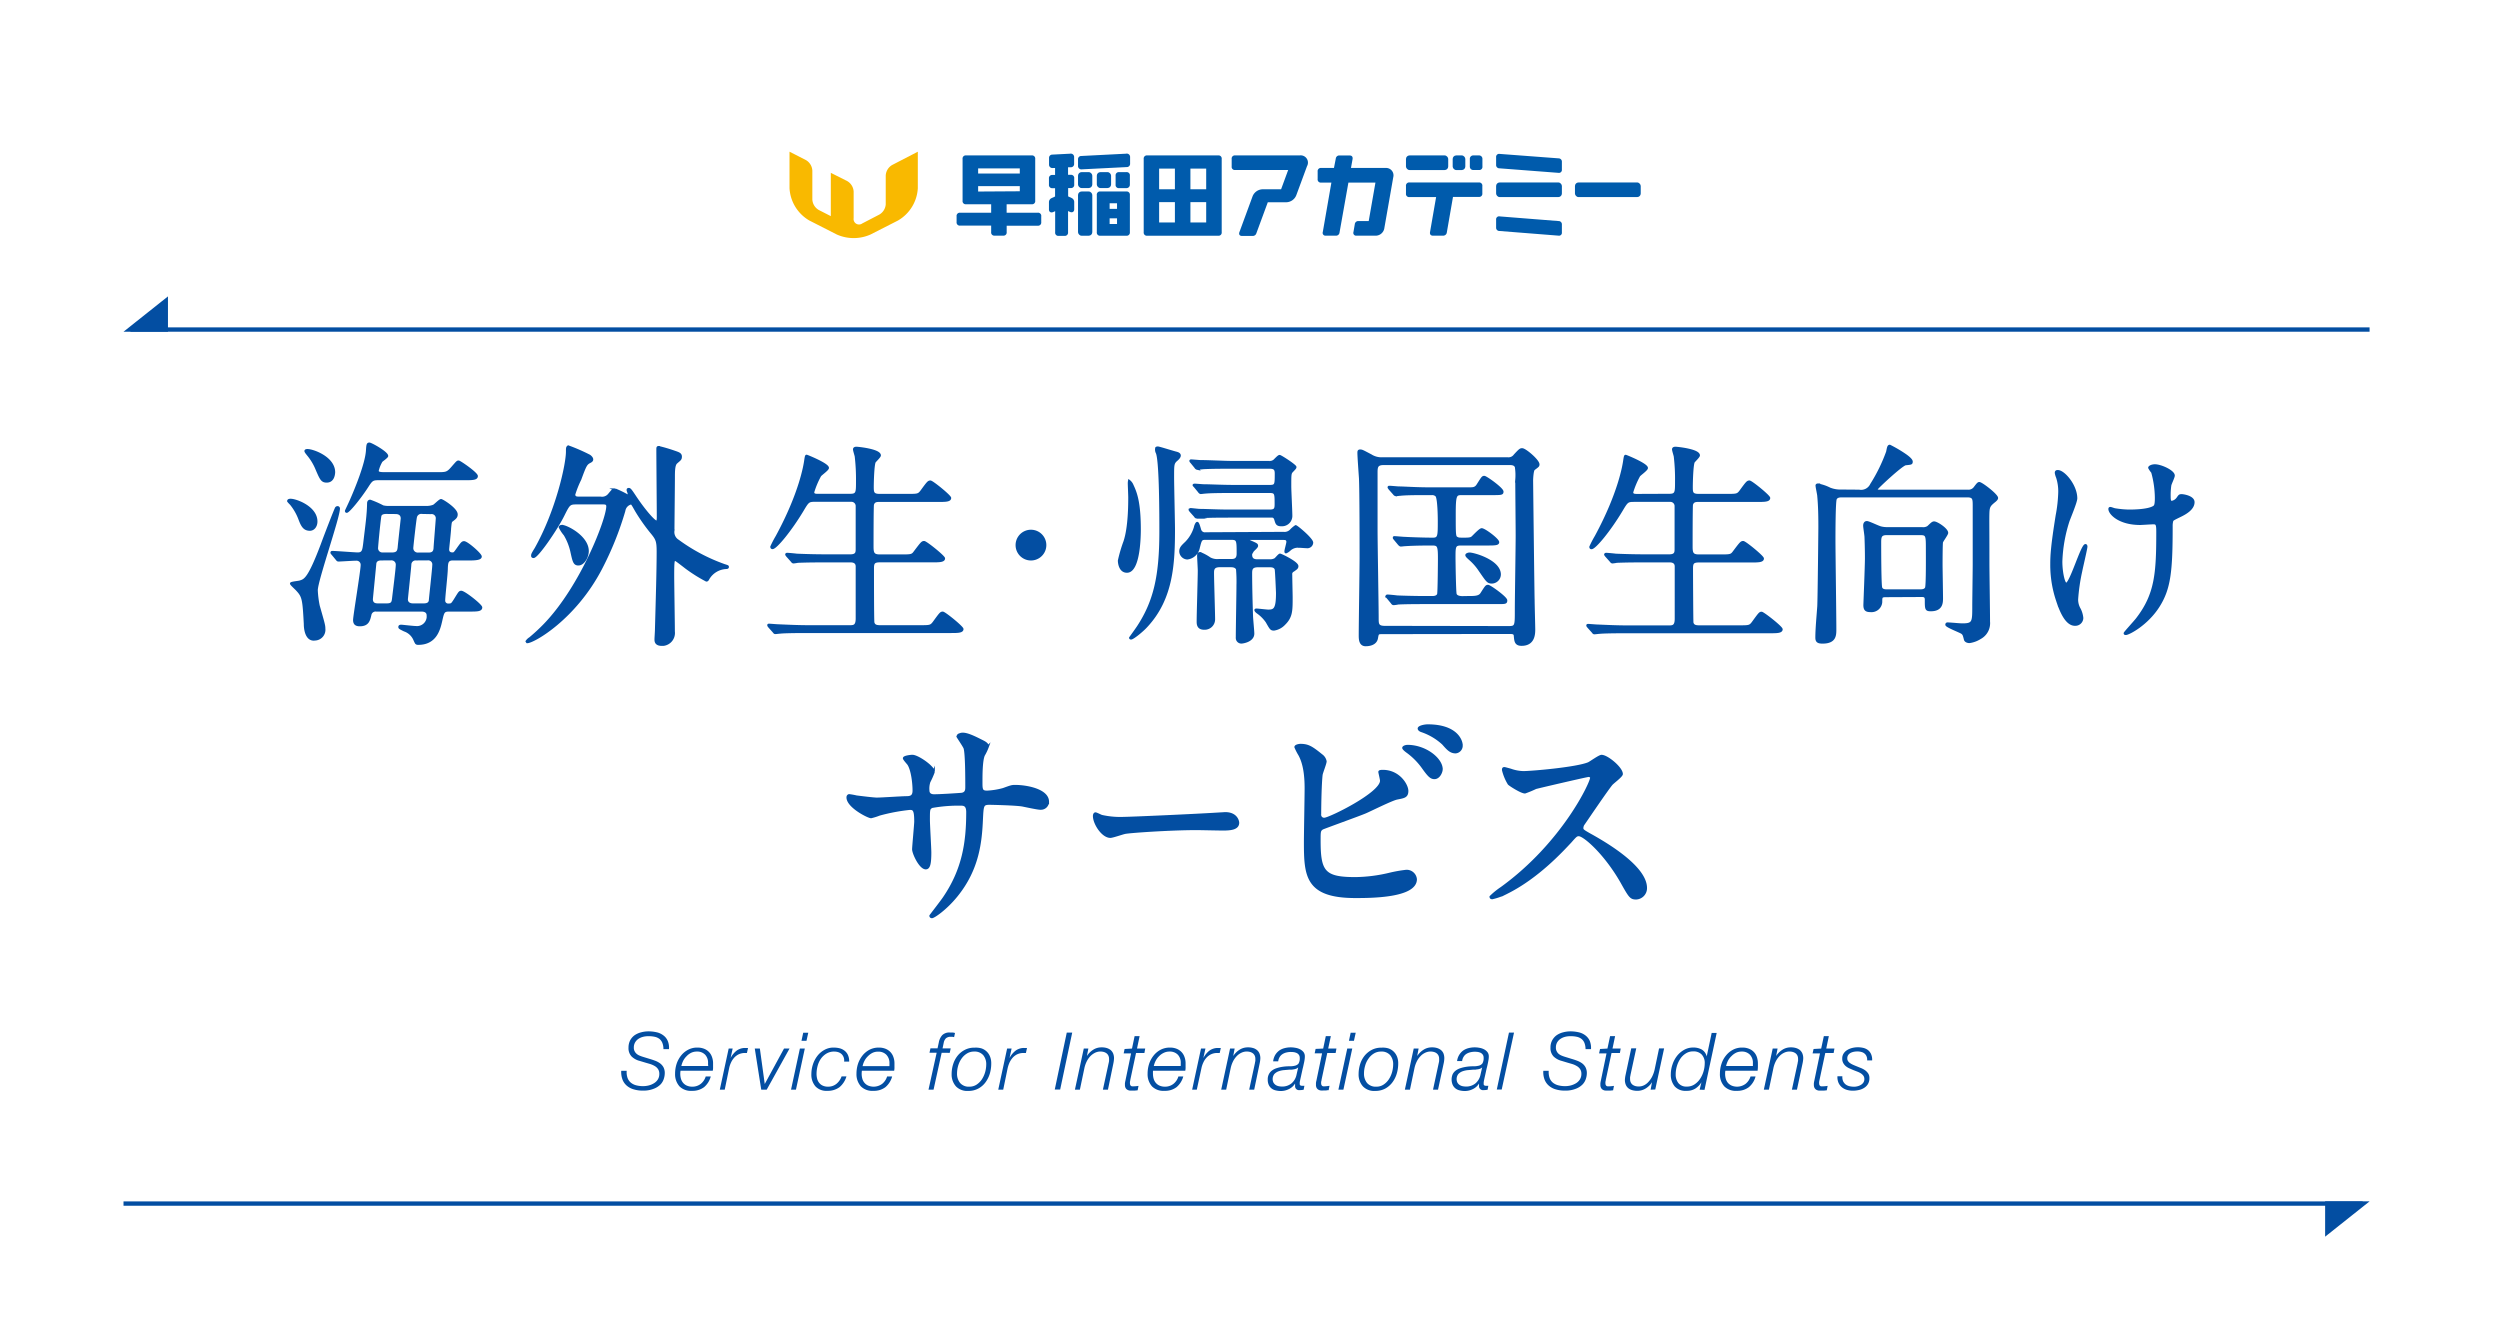 <svg xmlns="http://www.w3.org/2000/svg" viewBox="0 0 564.11 301.96"><defs><style>.cls-1{fill:#fff;fill-opacity:0;}.cls-2,.cls-3{fill:#034ea2;}.cls-3{stroke:#034ea2;stroke-miterlimit:10;stroke-width:0.5px;}.cls-4{fill:#f9b900;}.cls-5{fill:#005bac;}</style></defs><title>logo_abroad</title><g id="レイヤー_2" data-name="レイヤー 2"><g id="レイヤー_1-2" data-name="レイヤー 1"><g id="レイヤー_2-2" data-name="レイヤー 2-2"><rect class="cls-1" width="564.11" height="301.96"/><rect class="cls-2" x="29.43" y="73.87" width="505.25" height="0.98"/><polygon class="cls-2" points="37.9 74.85 37.9 66.88 27.87 74.85 37.9 74.85"/><rect class="cls-2" x="27.87" y="271.09" width="505.25" height="0.98"/><polygon class="cls-2" points="524.65 271.08 524.65 279.05 534.68 271.08 524.65 271.08"/><path class="cls-3" d="M69.92,119.52c-1.37,0-1.81-1-2.39-2.53a12.16,12.16,0,0,0-1.9-3.27,6,6,0,0,1-.59-.64c0-.24.24-.29.54-.29,1.22,0,5.8,1.66,5.8,4.88C71.38,118.74,70.75,119.52,69.92,119.52Zm.88,24.79c-1.61,0-2-2.15-2-3.52-.3-5.56-.39-6.19-1.76-7.66-.19-.24-1.36-1.26-1.36-1.46s1.75-.34,2-.44c1.12-.34,2-.58,4.92-8.29,1-2.73,3-7.86,3.17-8.15a.42.42,0,0,1,.39-.34.29.29,0,0,1,.3.3v0c0,2-5,16.25-5,18.44a21.87,21.87,0,0,0,.44,3.51c1.12,3.95,1.27,4.39,1.27,5.17a2.18,2.18,0,0,1-1.92,2.4Zm2.92-35.66c-1.07,0-1.31-.54-2.24-2.69a12.56,12.56,0,0,0-2-3.36c-.15-.2-.54-.64-.54-.83s.34-.2.44-.2c1.27,0,6,1.71,6,5C75.33,107.47,75,108.65,73.72,108.65Zm28.49,17.56c-1.32,0-1.36.78-1.41,2.09,0,1.13-.59,6.3-.59,7.13a.91.91,0,0,0,1,1c.73,0,.78-.1,1.41-1.07,1-1.61,1.07-1.81,1.46-1.81.69,0,4.49,3,4.49,3.52,0,.68-1,.68-2.63.68h-4.59c-1.27,0-1.36.34-1.8,2.29s-1.22,5.22-5.17,5.22c-.49,0-.49-.1-.93-1.07a3.78,3.78,0,0,0-2.2-1.95c-1.12-.54-1.12-.59-1.12-.78s.15-.25.39-.25,2.78.3,3.32.3a2.44,2.44,0,0,0,2.68-2.16,3.84,3.84,0,0,0,0-.48c0-.78-.58-1.12-1.41-1.12H84.89a1.2,1.2,0,0,0-1.31.88c-.3,1.31-.54,2.44-2.39,2.44-.83,0-1.27-.3-1.27-1.17s1.71-11.18,1.71-12.39a1.17,1.17,0,0,0-1.1-1.24,1.23,1.23,0,0,0-.27,0c-.59,0-3.46.19-3.9.19-.15,0-.25-.1-.39-.29L75,125c-.19-.2-.19-.25-.19-.3a.13.13,0,0,1,.12-.14h0c.93,0,5,.34,5.81.34,1.22,0,1.27-.83,1.46-2.24.49-4.2.83-6.35.88-9.08,0-.34.15-.58.44-.58a21.71,21.71,0,0,1,2.88,1.27,5.16,5.16,0,0,0,1.41.14h8.25a4.42,4.42,0,0,0,1.8-.29c.29-.15,1.37-1.27,1.66-1.27s3.51,2,3.51,3.22c0,.59-.29.83-1,1.37-.35.24-.35.43-.49,1.8,0,.63-.44,4.44-.44,4.73,0,.44.19.93,1,.93.44,0,.54-.2,1-.83,1.07-1.51,1.22-1.71,1.61-1.71.68,0,3.75,2.69,3.75,3.22s-1.07.64-2.58.64Zm-17-18.1c-1.22,0-1.47.34-2.35,1.71-1.7,2.63-4.19,5.65-4.63,5.65-.15,0-.15-.14-.15-.19s1-2.1,1.27-2.78c.88-2,3.27-7.76,3.47-10.78.09-1.42.14-1.61.53-1.61s4,2,4,2.78c0,.24-1.12,1-1.27,1.17a7.59,7.59,0,0,0-.87,2.15c0,.44.34.58,1.61.58H98.6c2.1,0,2.34,0,3.51-1.36,1-1.13,1.08-1.27,1.37-1.27s4.1,2.63,4.1,3.27-.93.68-2.59.68Zm.87,18.1c-.34,0-1.26,0-1.41.92,0,.1-.78,8-.78,8.05,0,1.22,1,1.22,1.41,1.22h2c1.22,0,1.32-.53,1.42-1.41.14-1.22.83-6.64.83-7.47a1.2,1.2,0,0,0-1.08-1.32,1.28,1.28,0,0,0-.34,0Zm1.08-10.49c-1.22,0-1.32.54-1.37.78-.29,2-.73,6.83-.73,7.17a1.2,1.2,0,0,0,1.16,1.24l.25,0h2c1.32,0,1.42-.68,1.51-1.37,0-.24.69-6.44.69-6.53,0-1.08-.83-1.27-1.42-1.27Zm6.68,10.49a1.2,1.2,0,0,0-1.27,1.12c0,.49-.78,7.71-.78,7.9,0,.78.59,1.17,1.37,1.17h2.49c.82,0,1.26-.29,1.36-.88,0-.29.78-7.26.78-8a1.17,1.17,0,0,0-1-1.32,1.45,1.45,0,0,0-.36,0Zm1.41-10.49a1.25,1.25,0,0,0-1.41.93c-.15.53-.83,6.68-.83,7a1.23,1.23,0,0,0,1.17,1.28,1,1,0,0,0,.25,0h2.29c1,0,1.32-.49,1.36-1.27,0-.34.49-6.29.49-6.54a1.19,1.19,0,0,0-1.36-1.36Z"/><path class="cls-3" d="M135.49,112.3a2,2,0,0,0,1.95-.73c.83-1,.93-1.12,1.32-1.12a23,23,0,0,1,2.83,1.37c.14,0,.29-.1.29-.35s-.24-.73-.24-.87,0-.25.24-.25.39.15,1.27,1.47c2.14,3.26,4.44,5.9,5,5.9.3,0,.3-.73.3-1.12,0-2.15-.1-12.78-.1-15.22,0-.44.05-.49.29-.49a37.4,37.4,0,0,1,3.61,1.07c.83.29,1.37.44,1.37,1.07s-.25.69-1,1.37c-.58.49-.58,2-.58,3.46,0,1.66-.1,10-.1,11.86A2.27,2.27,0,0,0,153,122a40.63,40.63,0,0,0,10.39,5.51c.78.25.83.25.83.39s0,.25-.44.25a4.94,4.94,0,0,0-3.9,2.34c-.19.34-.24.49-.49.49a34.53,34.53,0,0,1-4.58-2.88c-1.95-1.51-2.3-1.76-2.44-1.76-.39,0-.49,0-.49,3.61,0,1.81.15,10.54.15,12.54a2.68,2.68,0,0,1-2.34,3l-.35,0c-1.41,0-1.41-.83-1.41-1.21s.1-1.76.1-2.1c.19-6.93.39-13.47.39-17.71,0-2.24-.2-2.78-1.17-4a41.47,41.47,0,0,1-3.71-5.22c-.83-1.46-.93-1.66-1.17-1.66a2,2,0,0,0-1.51,1.66,71.63,71.63,0,0,1-5.22,13c-5.91,11.37-15.27,16.64-16.69,16.64,0,0-.09-.1-.09-.2a2.43,2.43,0,0,1,.73-.68,41.36,41.36,0,0,0,3.36-3.12c8.3-8.64,14.1-23.76,14.1-26.64,0-.68-.54-.68-1-.68H130c-1.52,0-1.66.24-2.88,2.68-1.51,3.08-5.86,9.42-6.73,9.42-.25,0-.3-.15-.3-.24,0-.3,0-.4.79-1.66,4.82-8.59,7.07-19,7.07-21.86,0-.83,0-1.12.39-1.12a41.14,41.14,0,0,1,4.58,2c.05,0,.69.44.69.88,0,.29-.25.44-.54.58-.83.44-1,.78-2.15,3.91a22.23,22.23,0,0,0-1.36,3.41c0,.73.63.73,1,.73Zm-8.68,6.39c1,0,5.8,2.39,5.8,5.66,0,1.27-.93,3-2.1,3-.92,0-1.07-.64-1.56-2.88a13.08,13.08,0,0,0-1.51-3.81,8.33,8.33,0,0,1-1.12-1.7C126.37,118.74,126.61,118.69,126.81,118.69Z"/><path class="cls-3" d="M191.89,111.67c1.51,0,1.51-.59,1.51-3a45.41,45.41,0,0,0-.29-5.71c-.05-.25-.39-1.32-.39-1.56s.19-.35.53-.35,5.27.49,5.27,1.71c0,.29-1,1.22-1.17,1.47-.34.73-.44,4.58-.44,5.61,0,1.26.05,1.85,1.56,1.85h6.3c2.24,0,2.48,0,3.12-.83,1.46-2,1.61-2.19,2.05-2.19s4.44,3.26,4.44,3.7c0,.64-1.13.64-2.59.64H198.42c-.53,0-1.22,0-1.46.83-.1.39-.1,8-.1,9.41s.1,2.1,1.61,2.1h4.83c2.3,0,2.54,0,3.12-.83,1.52-2,1.66-2.2,2.1-2.2S213,125.57,213,126c0,.64-1.12.64-2.63.64H198.52c-1.41,0-1.56.48-1.56,1.65,0,1.47,0,12,.1,12.2.19.73.78.83,1.56.83h8.93c2.24,0,2.48,0,3.12-.83,1.46-2,1.61-2.24,2.05-2.24s4.44,3.26,4.44,3.7c0,.64-1.13.64-2.59.64H182.18c-4.29,0-5.71.09-6.15.14-.19,0-.88.1-1.07.1s-.24-.1-.39-.29l-1-1.12c-.19-.25-.19-.25-.19-.34s0-.1.19-.1,1.81.14,2.15.14c2.39.1,4.39.2,6.68.2h9.32c.88,0,1.61,0,1.61-1.76V127.82c0-.59-.29-1.17-1.41-1.17h-5.71c-4.29,0-5.71.09-6.15.09a8.31,8.31,0,0,1-1,.15c-.2,0-.29-.15-.44-.34l-1-1.12c-.14-.2-.19-.25-.19-.3s0-.14.19-.14c.34,0,1.81.14,2.15.19,2.39.1,4.39.15,6.68.15h5.42c1.46,0,1.46-.73,1.46-1.51v-9.56a1.21,1.21,0,0,0-1.15-1.28,1.11,1.11,0,0,0-.26,0h-8c-1.51,0-1.61.14-2.83,2.19-2.69,4.49-6,8.49-6.78,8.49-.2,0-.25-.15-.25-.29a23.46,23.46,0,0,1,1.22-2.34c5.37-9.91,6.3-16.2,6.44-17.18s.2-1,.29-1,4.79,1.9,4.79,2.73c0,.39-1.57,1.46-1.76,1.76a19.18,19.18,0,0,0-1.56,3.71c0,.63.58.63,1.22.63Z"/><path class="cls-3" d="M229.41,123a3.22,3.22,0,1,1,3.22,3.22,3.22,3.22,0,0,1-3.22-3.22Z"/><path class="cls-3" d="M255.51,109.47c.73,1.57,1.66,3.66,1.66,10,0,.88,0,9.52-2.88,9.52-1.61,0-1.8-2-1.8-2.49a32,32,0,0,1,1.26-4.29c1.08-3.22,1.08-8.49,1.08-10,0-.48-.1-2.63-.1-3.07a2.68,2.68,0,0,1,.05-.63A2.31,2.31,0,0,1,255.51,109.47Zm5.76-8.48c.29,0,3.41,1,4.14,1.17.34.09.78.24.78.63s-.48.83-.78,1.07c-.73.69-.73,1-.73,3.81,0,1.85.2,10.1.2,11.76,0,7.8-.39,15.65-6.15,21.85-.88,1-3.07,2.78-3.51,2.78-.05,0-.2,0-.2-.15.54-.73,1.37-1.9,1.76-2.48,3.71-5.66,5.07-11.37,5.07-21.47,0-3.31,0-15.71-.78-17.75a1.59,1.59,0,0,1-.15-1.13.48.48,0,0,1,.35-.08Zm28.29,19.27a2,2,0,0,0,1.8-.69,6.58,6.58,0,0,1,1-.83c.24,0,3.71,2.88,3.71,3.71a1.07,1.07,0,0,1-1.22,1c-.29,0-1.46-.1-1.71-.1a2.74,2.74,0,0,0-2.1.68,2.73,2.73,0,0,1-.87.59c-.1,0-.1-.1-.1-.2,0-.34.44-1.8.44-2.14,0-.69-.54-.69-.88-.69h-7.56c-.29,0-.54,0-.54.15s.49.39.59.44c1.46.63,1.51.68,1.51,1s-.93,1-1,1.22c-.29.49-.34.54-.34.78,0,1.27,1,1.27,1.56,1.27h2.64a2.25,2.25,0,0,0,1.27-.29c.19-.15.87-1,1.07-1s3.9,1.76,3.9,2.59c0,.39-.19.54-1,1.07a.85.85,0,0,0-.39.88c0,.78.09,4.39.09,5.12,0,3,0,4.39-1.65,6a4,4,0,0,1-2.3,1.22c-.68,0-.73-.14-1.65-1.75a8.38,8.38,0,0,0-2.1-2.1c-.39-.29-.44-.49-.44-.54s.1-.09.19-.09c.44,0,2.3.24,2.69.24,1.41,0,2-.34,2-4,0-.1-.2-5-.3-5.37-.24-.68-1-.68-1.41-.68H283.9c-1.46,0-1.61.63-1.61,1.61,0,2.88.1,6.63.2,9.56,0,.63.29,3.42.29,4.05,0,1.61-2.24,2-2.68,2a1,1,0,0,1-1-1,.55.55,0,0,1,0-.18c0-1.86.15-10,.15-11.71a34.41,34.41,0,0,0-.1-3.66c-.29-.68-1.12-.68-1.46-.68H275.2c-1.51,0-1.51.88-1.51,1.61,0,1.66.24,8.88.24,10.39a2.09,2.09,0,0,1-2.05,2.11h-.19c-1.42,0-1.42-1.08-1.42-1.61,0-1.81.25-9.81.25-11.47,0-.53-.15-2.92-.15-3.41,0-.25.05-.54.44-.54A10.82,10.82,0,0,1,273,126a3.57,3.57,0,0,0,2,.39h2.78c.78,0,1.51-.14,1.51-1.46,0-3,0-3.37-1.51-3.37H272c-1,0-1.07.25-1.51,2A3,3,0,0,1,267.9,126a1.65,1.65,0,0,1-1.56-1.56c0-.78.39-1.17,1.27-2a8.22,8.22,0,0,0,2.05-3.51c0-.15.29-.93.49-.93s.43.83.63,1.52a1.12,1.12,0,0,0,1.27.83Zm-3.17-16a1.63,1.63,0,0,0,1.07-.29c.2-.14,1-1.07,1.27-1.07s3.56,2.14,3.56,2.49c0,.19-.1.29-.78,1-.39.44-.39.73-.39,3.37,0,.92.24,5.56.24,6.58a2.08,2.08,0,0,1-2,2.16h-.26c-1,0-1.07-.44-1.32-1.27s-.73-.68-1.36-.68h-9.17c-1.42,0-3.81,0-5.76.1-.2,0-1.32.14-1.41.14a.64.64,0,0,1-.44-.34l-1-1.12c-.15-.2-.19-.25-.19-.29a.22.22,0,0,1,.19-.15c.29,0,1.76.19,2.1.19,1.41,0,4,.15,6.73.15h8.93c1.22,0,1.46-.29,1.46-1.41,0-2.49,0-2.83-1.41-2.83h-8.35c-4.53,0-5.56.09-6.14.14-.15,0-.88.1-1,.1s-.29-.1-.44-.34l-.92-1.12c-.15-.15-.25-.25-.25-.3s.1-.09.2-.09c.29,0,1.8.14,2.15.14,1.41,0,4,.15,6.68.15h8.15c1.36,0,1.36-.34,1.36-2.83,0-1-.34-1.32-1.41-1.32h-9.13c-1.36,0-3.8,0-5.75.1-.15,0-1.32.15-1.42.15a.64.64,0,0,1-.44-.34l-.92-1.13a.72.72,0,0,1-.2-.29c0-.1.1-.1.15-.1.29,0,1.8.15,2.15.15,1.6,0,5.6.19,6.68.19Z"/><path class="cls-3" d="M312.1,142.84c-1.21,0-1.21,0-1.41,1.12-.24,1.52-2,1.61-2.54,1.61-1.31,0-1.31-1.41-1.31-2.24,0-2.54.19-14.93.19-17.71,0-2.05,0-15-.14-17.71-.05-.78-.35-4.83-.35-5.7,0-.35,0-.54.39-.54s.54.1,2.39,1.07a4.47,4.47,0,0,0,2.69.69H340.2a1.69,1.69,0,0,0,1.57-.69c1.17-1.27,1.31-1.36,1.7-1.36.69,0,3.66,2.53,3.66,3.41,0,.34-.1.39-1,1.07-.35.25-.44,2.15-.44,2.64,0,.19.29,25.37.34,26.83,0,.93.14,6.1.14,6.63,0,1,0,3.52-2.83,3.52-1.36,0-1.41-.83-1.51-2-.05-.68-.53-.68-1.41-.68Zm28.35-1.32c1.61,0,1.61-.34,1.61-3.75,0-2.69.19-14.54.19-16.93,0-2-.09-10.78-.09-12.59a12.42,12.42,0,0,0-.1-2.92c-.29-.64-1-.64-1.47-.64H312.2c-1.56,0-1.61.74-1.61,2v12.78c0,3.18.25,17.18.25,20,0,1.31,0,2,1.61,2Zm-9.27-6.78c1.61,0,2.63,0,3.12-.83,1-1.56,1.07-1.7,1.47-1.7s4.09,2.63,4.09,3.27-.24.58-2.58.58H321.67c-1.13,0-4.49,0-6.2.1a6.69,6.69,0,0,1-1,.14c-.2,0-.3-.14-.44-.34l-.93-1.12c-.19-.19-.24-.24-.24-.29a.21.21,0,0,1,.19-.15c.34,0,1.86.15,2.15.2,1,.05,3.9.14,6.44.14h1.51c.29,0,1.12,0,1.37-.63.14-.34.19-7.37.19-8,0-3-.15-3.27-1.61-3.27-3.51,0-5.22.1-6,.15-.15,0-.88.09-1,.09s-.25-.09-.44-.29l-.93-1.12c-.2-.24-.2-.24-.2-.34s0-.1.15-.1c.34,0,1.85.15,2.15.15.88.05,4.09.19,6.49.19,1.36,0,1.36-.63,1.36-4,0-.88-.05-5.27-.58-5.75a1.35,1.35,0,0,0-1-.35h-1.22c-2.05,0-4.58,0-5.9.15-.2,0-.88.1-1,.1a.62.62,0,0,1-.43-.29l-1-1.13c-.15-.24-.2-.24-.2-.34s.05-.1.2-.1c.34,0,1.8.15,2.15.15,1,0,3.9.2,6.44.2h9.46c.78,0,1.36,0,1.85-.83,1-1.56,1.08-1.76,1.47-1.76s4.09,2.63,4.09,3.32c0,.53-.24.53-2.58.53h-6.59c-1.41,0-1.61.2-1.61,4.69s0,5,.54,5.22c.34.19.49.19,1.66.19s1.51-.09,1.8-.34,1.71-1.8,2.1-1.8c.63,0,3.71,2.29,3.71,2.92,0,.44-.64.49-2.24.49h-6.1c-1.52,0-1.52.49-1.52,3,0,1.07.1,7.56.25,8.19s1.07.73,1.56.73Zm5.46-3.31c-.92,0-1.07-.3-2.73-2.69a12.36,12.36,0,0,0-2.14-2.48c-.54-.49-.88-.78-.88-1s.53-.34.68-.34c1,0,6.49,1.56,6.83,4.44a1.84,1.84,0,0,1-1.59,2.06Z"/><path class="cls-3" d="M376.7,111.67c1.51,0,1.51-.59,1.51-3a43.51,43.51,0,0,0-.29-5.71c-.05-.25-.39-1.32-.39-1.56s.19-.35.54-.35,5.26.49,5.26,1.71c0,.29-1,1.22-1.17,1.47-.34.73-.44,4.58-.44,5.61,0,1.26,0,1.85,1.57,1.85h6.29c2.24,0,2.49,0,3.12-.83,1.46-2,1.61-2.19,2.05-2.19s4.44,3.26,4.44,3.7c0,.64-1.12.64-2.59.64H383.24c-.54,0-1.22,0-1.47.83-.09.39-.09,8-.09,9.41s.09,2.1,1.61,2.1h4.83c2.29,0,2.53,0,3.12-.83,1.51-2,1.66-2.2,2.1-2.2s4.43,3.27,4.43,3.71c0,.64-1.12.64-2.63.64H383.33c-1.41,0-1.56.48-1.56,1.65,0,1.47.05,12,.1,12.2.2.73.78.83,1.56.83h8.93c2.24,0,2.49,0,3.12-.83,1.46-2,1.61-2.24,2-2.24S402,141.52,402,142c0,.64-1.12.64-2.59.64H367c-4.29,0-5.71.09-6.14.14-.2,0-.88.1-1.08.1s-.24-.1-.39-.29l-1-1.12c-.2-.25-.2-.25-.2-.34s.05-.1.2-.1,1.8.14,2.14.14c2.39.1,4.39.2,6.69.2h9.31c.88,0,1.61,0,1.61-1.76V127.82c0-.59-.29-1.17-1.41-1.17H371c-4.29,0-5.71.09-6.15.09a8.31,8.31,0,0,1-1,.15c-.19,0-.29-.15-.44-.34l-1-1.12c-.15-.2-.2-.25-.2-.3s.05-.14.2-.14c.34,0,1.8.14,2.14.19,2.39.1,4.39.15,6.69.15h5.41c1.46,0,1.46-.73,1.46-1.51v-9.56A1.2,1.2,0,0,0,377,113a.88.88,0,0,0-.28,0h-8c-1.51,0-1.61.14-2.83,2.19-2.68,4.49-6,8.49-6.78,8.49-.2,0-.24-.15-.24-.29a23.46,23.46,0,0,1,1.22-2.34c5.36-9.91,6.29-16.2,6.43-17.18s.2-1,.3-1,4.78,1.9,4.78,2.73c0,.39-1.56,1.46-1.76,1.76a19.18,19.18,0,0,0-1.56,3.71c0,.63.59.63,1.22.63Z"/><path class="cls-3" d="M419.49,110.74a2.52,2.52,0,0,0,2.74-1.41,37.57,37.57,0,0,0,3.61-7.37c.19-.93.24-1.36.58-1.36a29.85,29.85,0,0,1,3.61,2.14c.19.14,1.32.93,1.32,1.42s-.15.44-1.37.58c-.92.15-6.54,5.42-6.54,5.61,0,.39.3.39.79.39H444a1.74,1.74,0,0,0,1.61-.73c.59-.78.78-1,1-1,.53,0,4,2.68,4,3.36,0,.25-.3.49-.39.59-1.22,1-1.52,1.22-1.57,2.78s0,2.39,0,11.41c0,1.86.14,11,.14,13.12a3.78,3.78,0,0,1-2,3.71,6,6,0,0,1-2.39.88c-.39,0-.88-.15-1-.54-.25-1-.3-1.22-.69-1.51s-3.51-1.46-3.51-1.85.44-.25.54-.25c.44,0,2.48.2,3,.2,2.54,0,2.54-.49,2.54-4.2,0-1.36.1-7.85.1-9.31V114.23c0-1.66,0-2.25-1.51-2.25h-28.1c-.59,0-1.27,0-1.56.59s-.3,7.85-.3,9.26c0,2.88.2,17,.2,20.15,0,1.37,0,3-2.88,3-1.07,0-1.36-.3-1.36-1.12,0-2,.29-5,.43-7,.1-1.66.25-17.46.25-17.81,0-1.56,0-4.53-.25-7.12,0-.34-.39-2-.39-2.39,0-.1.1-.19.25-.19a9.77,9.77,0,0,1,2.73.92,6.63,6.63,0,0,0,2.68.44Zm6.2,23.76c-1.22,0-1.22.15-1.22,1.37a2.19,2.19,0,0,1-2.44,2c-1,0-1.32-.34-1.32-1.36,0-.25.35-8.83.35-10.49,0-.54,0-2.29-.1-4.83,0-.39-.3-2.19-.3-2.58s.15-.79.59-.79,2.68,1.13,3.22,1.22a5.28,5.28,0,0,0,1.37.15h7.85a2,2,0,0,0,1.37-.29c.73-.68,1-1,1.36-1,.64,0,2.93,1.51,2.93,2.34,0,.35-1.08,1.76-1.17,2.1s-.1,4.29-.1,5c0,1.07.1,6.44.1,7.61,0,1,0,2.73-2.49,2.73-1.12,0-1.12-.24-1.12-2.39,0-.83-.54-.83-1-.83Zm7.56-1.27c.39,0,1.12,0,1.37-.58s.19-7.76.19-8.64c0-3.12,0-3.51-1.46-3.51h-7.66c-1.46,0-1.46.78-1.46,2.1,0,.68,0,9.46.24,10.05s.93.58,1.37.58Z"/><path class="cls-3" d="M468.48,112.45c0,.83-1.51,4.39-1.76,5.12a33.26,33.26,0,0,0-1.61,9.17c0,2.2.54,5,1.12,5,1,0,3.52-8.73,4.35-8.73.14,0,.19.19.19.34,0,.39-1,4.63-1.17,5.51a43,43,0,0,0-.93,6.39,4.27,4.27,0,0,0,.59,2.2,5.57,5.57,0,0,1,.58,2,1.55,1.55,0,0,1-1.59,1.51h-.06c-1.86,0-3.13-2.78-4-5.46a25.1,25.1,0,0,1-1.31-8.2c0-1.9.1-4,1.22-11a32.19,32.19,0,0,0,.58-5.27,10.36,10.36,0,0,0-.49-3.32,4.4,4.4,0,0,1-.29-1c0-.15,0-.4.39-.4C465.65,106.25,468.48,109.52,468.48,112.45ZM490,118.74c0,10.1-.39,14.1-3,18.15s-6.69,6.15-7.32,6.15c-.1,0-.24,0-.24-.15s2.39-2.73,2.78-3.27c4.24-5.51,4.58-10.24,4.58-19.56,0-1.66-.1-2-.88-2-.48,0-2.63.15-3,.15-4.78,0-6.93-2.35-6.93-3.37,0-.1.05-.2.15-.2.29,0,.78.25,1.12.3a22.62,22.62,0,0,0,3.07.29c.74,0,4.39,0,5.71-.88.24-.19.44-.39.44-2a22.33,22.33,0,0,0-.83-5.8,5.68,5.68,0,0,1-.68-1c0-.24.58-.54,1.27-.54,1.36,0,4.24,1.32,4.24,2.3,0,.39-.73,1.85-.78,2.19a15.4,15.4,0,0,0-.15,2.54c0,.83.1,1.22.49,1.22a2,2,0,0,0,1.27-.78c.49-.68.49-.73,1-.73.34,0,2.63.34,2.63,1.56,0,1.46-1.66,2.44-2.78,3-1.51.74-1.81.88-2,1.13A4.43,4.43,0,0,0,490,118.74Z"/><path class="cls-3" d="M193.23,179.73c.81.11,3.92.49,4.62.49,1.07,0,5.74-.32,6.7-.32s1.61-.22,1.61-1.51c0-1.61-.32-4.61-1.18-5.95-.16-.22-1-1.13-1-1.34,0-.38,1.61-.54,1.88-.54,1.24,0,4.83,2.52,4.83,3.59a19.12,19.12,0,0,1-1,2.26,4.85,4.85,0,0,0-.22,1.93c0,.81.54,1.13,1.29,1.13,1.39,0,4.78-.22,6.12-.32,1.18-.11,1.18-1,1.18-1.56,0-1.83,0-7.41-.38-8.75-.16-.48-1.66-2.63-1.66-2.74a1.61,1.61,0,0,1,1.23-.53c1.08,0,2.69.8,4.3,1.61.53.27,1.34.64,1.34,1.29a11.34,11.34,0,0,1-.91,1.93c-.54,1.23-.54,4.56-.54,6,0,1.71,0,2.25,1.29,2.25a16.75,16.75,0,0,0,3.65-.59c1.77-.64,1.93-.7,2.68-.7,2.68,0,7.4.92,7.4,3.55a1.58,1.58,0,0,1-1.6,1.56h-.11c-.65,0-3.54-.64-4.13-.75-1.83-.27-7.2-.37-7.3-.37-1.61,0-1.61.37-1.77,3.48-.22,5.1-.81,11.27-5.69,17.28-2.42,3-5.15,4.83-5.58,4.83a.31.31,0,0,1-.33-.29v0c0-.05,2.69-3.49,3.12-4.18,4.24-6.28,5.2-12.29,5.2-19.22,0-1.71-.86-1.71-1.61-1.71a34.14,34.14,0,0,0-6.38.53c-.7.38-.7.59-.7,2.9,0,1.18.32,6.39.32,7.41,0,2.57-.27,3.54-1,3.54-1.29,0-2.84-3.38-2.84-4.29,0-.54.48-5.69.48-6.23,0-2.58-.32-2.9-1.23-2.9a42.22,42.22,0,0,0-6.87,1.29,13.66,13.66,0,0,1-1.88.59c-.65,0-5.31-2.36-5.31-4.45,0-.33.21-.49.37-.49A14.82,14.82,0,0,1,193.23,179.73Z"/><path class="cls-3" d="M275.56,183.55c.25,0,.7-.05.91-.05,2.53,0,2.9,1.8,2.9,2.15,0,1.36-1.7,1.51-3.44,1.51-.95,0-5.1-.1-5.93-.1-5.72,0-15.22.63-16.22.88-.49.1-2.73.88-3.23.88-1.78,0-3.69-3-3.69-4.69,0-.29.12-.58.33-.58s1.2.53,1.41.58a19.12,19.12,0,0,0,5.06.44C255,184.57,269.5,183.94,275.56,183.55Z"/><path class="cls-3" d="M298.19,170.4a2.23,2.23,0,0,1,.91,1.39c0,.49-.86,2.58-.91,3.06-.22,1.88-.32,6.66-.32,8.91a.9.9,0,0,0,.79,1,.74.74,0,0,0,.21,0c1.07,0,12.77-5.69,12.77-8.59,0-.32-.38-1.83-.38-2s.38-.21.75-.21c3.65,0,5.53,3.16,5.53,4.51s-.8,1.39-2.36,1.71c-1.23.27-6.06,2.69-7.08,3.12-1.51.64-9.45,3.49-9.72,3.65-.64.42-.64.69-.64,2.73,0,7,1,8.48,8.05,8.48a34.43,34.43,0,0,0,7.83-1,31,31,0,0,1,3.71-.65,2.08,2.08,0,0,1,2.14,1.88c0,4-10.3,4-13.63,4-11.11,0-11.37-4.78-11.37-12.4,0-1.93.16-10.36.16-12.13,0-4.4-.81-6.39-1.4-7.51a12.85,12.85,0,0,1-.91-1.77c0-.33.75-.49,1.23-.49C295.13,168.14,295.88,168.52,298.19,170.4Zm27.1,3.16c0,.65-.59,2-1.61,2-.8,0-1.29-.48-2.74-2.52a15.63,15.63,0,0,0-3.54-3.49c-.21-.16-.75-.59-.75-.8s.48-.43,1-.43C321.75,168.36,325.29,171.31,325.29,173.56Zm4.51-5.42a1.49,1.49,0,0,1-1.34,1.61c-1.13,0-1.77-.69-2.85-1.93a13.54,13.54,0,0,0-4.77-2.84c-.54-.16-.7-.43-.7-.59,0-.43,1.34-.7,2-.7,6.58,0,7.66,3.49,7.66,4.45Z"/><path class="cls-3" d="M358.43,175.07c-.38,0-11.65,2.63-11.92,2.73a23.07,23.07,0,0,1-2.41,1c-.81,0-3.33-1.61-3.65-1.93a10.89,10.89,0,0,1-1.29-3.11c0-.27,0-.43.32-.43.06,0,1.24.32,1.4.37a9.16,9.16,0,0,0,2.84.54c1.83,0,11.92-.86,14.71-2,.48-.22,2.46-1.67,2.95-1.67,1.28,0,4.56,2.74,4.56,4.08,0,.48-2,1.93-2.31,2.31-1.07,1.29-5.31,7.56-6.17,8.8a1.75,1.75,0,0,0-.43,1.07c0,.48.11.59,2.36,1.83,2.42,1.39,12,6.81,12,11.7a2.31,2.31,0,0,1-2.2,2.36c-1.23,0-1.45-.38-3.32-3.71-3.71-6.49-8.43-10.57-9.61-10.57-.54,0-.7.16-1.88,1.5-1.88,2-7.35,8-14.33,11.49a13.21,13.21,0,0,1-3.33,1.23c-.1,0-.37,0-.37-.32a17,17,0,0,1,2.47-2c14-10.15,20.39-24.05,20.23-24.9A.59.59,0,0,0,358.43,175.07Z"/><path class="cls-2" d="M149.47,235.36a2.31,2.31,0,0,0-.65-.92,2.68,2.68,0,0,0-1.07-.49,6.43,6.43,0,0,0-1.45-.14,4.7,4.7,0,0,0-1.18.14,3.45,3.45,0,0,0-1.06.46,2.49,2.49,0,0,0-.75.8,2.28,2.28,0,0,0-.29,1.17,1.66,1.66,0,0,0,.19.85,1.9,1.9,0,0,0,.49.6,2.36,2.36,0,0,0,.69.39,7.41,7.41,0,0,0,.79.28l1.37.42c.44.13.87.27,1.29.43a4.67,4.67,0,0,1,1.1.59,2.81,2.81,0,0,1,.78.9,2.85,2.85,0,0,1,.28,1.35,4.2,4.2,0,0,1-.19,1.16,3.27,3.27,0,0,1-.72,1.3,4.28,4.28,0,0,1-1.52,1,6.26,6.26,0,0,1-2.53.44,6.75,6.75,0,0,1-2-.27,4.06,4.06,0,0,1-1.57-.81,3.47,3.47,0,0,1-1-1.39,4.87,4.87,0,0,1-.29-2h1.23a3.94,3.94,0,0,0,.19,1.6,2.55,2.55,0,0,0,.74,1.07,3.16,3.16,0,0,0,1.2.6,6,6,0,0,0,1.58.19,4.91,4.91,0,0,0,1.27-.16,3.85,3.85,0,0,0,1.18-.5,2.62,2.62,0,0,0,.87-.85,2.3,2.3,0,0,0,.33-1.25,1.87,1.87,0,0,0-.3-1.1,2.28,2.28,0,0,0-.76-.69,5.24,5.24,0,0,0-1-.44l-1.1-.32-1.26-.38a4,4,0,0,1-1.83-1,2.68,2.68,0,0,1-.7-2,3.52,3.52,0,0,1,.38-1.66,3.42,3.42,0,0,1,1-1.14,4.67,4.67,0,0,1,1.46-.65,6.35,6.35,0,0,1,1.68-.22,8.11,8.11,0,0,1,1.84.21,3.85,3.85,0,0,1,1.48.68,3,3,0,0,1,1,1.24,3.9,3.9,0,0,1,.29,1.88H149.7A3.76,3.76,0,0,0,149.47,235.36Z"/><path class="cls-2" d="M153.5,242.27a4.18,4.18,0,0,0,.16,1.17,2.5,2.5,0,0,0,.5.92,2.3,2.3,0,0,0,.84.61,2.92,2.92,0,0,0,1.2.23,3,3,0,0,0,1.93-.64,3.36,3.36,0,0,0,1.11-1.66h1.14a4.76,4.76,0,0,1-1.51,2.41,4.3,4.3,0,0,1-2.72.83,3.63,3.63,0,0,1-2.82-1,4.1,4.1,0,0,1-1-2.88,7.23,7.23,0,0,1,.33-2.17,6.08,6.08,0,0,1,1-1.88,5,5,0,0,1,1.59-1.33,4.33,4.33,0,0,1,2.12-.5,4,4,0,0,1,1.49.26,3,3,0,0,1,1.8,1.88,4.09,4.09,0,0,1,.24,1.47v.79a3.33,3.33,0,0,1-.07.82h-7.27A3.79,3.79,0,0,0,153.5,242.27Zm6.27-2.05v-.35a2.59,2.59,0,0,0-.67-1.89,2.43,2.43,0,0,0-1.86-.7,2.86,2.86,0,0,0-1.29.28,3.51,3.51,0,0,0-1,.74,4.13,4.13,0,0,0-.76,1,5.41,5.41,0,0,0-.45,1.24h6.07Z"/><path class="cls-2" d="M165.32,236.6l-.47,2.14h0a5.14,5.14,0,0,1,1.33-1.64,3.2,3.2,0,0,1,2-.63h.61l-.25,1.13H168a3.28,3.28,0,0,0-1.34.31,3.4,3.4,0,0,0-1,.76,4.35,4.35,0,0,0-.71,1.09,5.65,5.65,0,0,0-.42,1.26l-1,4.86h-1.11l2-9.28Z"/><path class="cls-2" d="M171.46,236.6l1.1,8h0l4.35-8h1.24L173,245.88h-1.23l-1.46-9.28Z"/><path class="cls-2" d="M181.6,236.6l-2,9.28h-1.11l2-9.28Zm.78-3.57-.4,1.82h-1.13l.39-1.82Z"/><path class="cls-2" d="M190.36,238.56a2,2,0,0,0-.45-.7,2,2,0,0,0-.72-.43,2.92,2.92,0,0,0-.93-.15,3.34,3.34,0,0,0-1.77.45,4.15,4.15,0,0,0-1.26,1.17,5.07,5.07,0,0,0-.74,1.62,6.85,6.85,0,0,0-.24,1.8,4.35,4.35,0,0,0,.15,1.14,2.32,2.32,0,0,0,.48.92,2.06,2.06,0,0,0,.8.6,2.72,2.72,0,0,0,1.16.22,2.9,2.9,0,0,0,1.91-.65,3.73,3.73,0,0,0,1.15-1.67H191a5,5,0,0,1-1.58,2.44,4.45,4.45,0,0,1-2.76.82,3.36,3.36,0,0,1-2.65-1,4,4,0,0,1-.93-2.77,7.22,7.22,0,0,1,.34-2.16,6.33,6.33,0,0,1,1-1.93,5.11,5.11,0,0,1,1.59-1.37,4.15,4.15,0,0,1,2.12-.53,5.56,5.56,0,0,1,1.41.18,3.13,3.13,0,0,1,1.11.59,2.57,2.57,0,0,1,.72,1,3.34,3.34,0,0,1,.24,1.4h-1.14A2,2,0,0,0,190.36,238.56Z"/><path class="cls-2" d="M194.43,242.27a4.18,4.18,0,0,0,.16,1.17,2.5,2.5,0,0,0,.5.92,2.3,2.3,0,0,0,.84.61,3.23,3.23,0,0,0,3.13-.41,3.43,3.43,0,0,0,1.11-1.66h1.14a4.78,4.78,0,0,1-1.52,2.41,4.25,4.25,0,0,1-2.71.83,3.63,3.63,0,0,1-2.82-1,4.1,4.1,0,0,1-1-2.88,7.23,7.23,0,0,1,.33-2.17,6.08,6.08,0,0,1,1-1.88,5.06,5.06,0,0,1,1.58-1.33,4.51,4.51,0,0,1,2.13-.5,4,4,0,0,1,1.49.26,3.15,3.15,0,0,1,1.11.73,3.08,3.08,0,0,1,.69,1.15,4.09,4.09,0,0,1,.24,1.47v.79a3.33,3.33,0,0,1-.07.82h-7.28A5,5,0,0,0,194.43,242.27Zm6.27-2.05v-.35A2.64,2.64,0,0,0,200,238a2.47,2.47,0,0,0-1.87-.7,2.84,2.84,0,0,0-1.28.28,3.82,3.82,0,0,0-1,.74,4.13,4.13,0,0,0-.76,1,4.61,4.61,0,0,0-.45,1.24h6.06C200.69,240.46,200.7,240.34,200.7,240.22Z"/><path class="cls-2" d="M212.48,237.55l-1.83,8.33h-1.14l1.84-8.33h-1.62l.22-1h1.6l.29-1.35a3.3,3.3,0,0,1,.77-1.62,2.25,2.25,0,0,1,1.71-.6h.59a2.29,2.29,0,0,1,.58.11l-.2.93-.35-.07h-.35a1.63,1.63,0,0,0-1.13.32,1.92,1.92,0,0,0-.51,1l-.27,1.3h1.84l-.22,1Z"/><path class="cls-2" d="M221.49,236.57a3.16,3.16,0,0,1,1.16.71,3.23,3.23,0,0,1,.75,1.14,4,4,0,0,1,.27,1.54,8.07,8.07,0,0,1-.32,2.29,6.47,6.47,0,0,1-1,2,4.86,4.86,0,0,1-1.61,1.38,4.63,4.63,0,0,1-2.25.53,3.54,3.54,0,0,1-2.76-1,4,4,0,0,1-1-2.81,7.18,7.18,0,0,1,.34-2.21,5.83,5.83,0,0,1,1-1.91,5,5,0,0,1,1.63-1.33,4.55,4.55,0,0,1,2.2-.5A4.5,4.5,0,0,1,221.49,236.57Zm-1.1,8.15a4.29,4.29,0,0,0,1.19-1.21,6,6,0,0,0,.72-1.62,6.52,6.52,0,0,0,.24-1.7,3.19,3.19,0,0,0-.68-2.1,2.55,2.55,0,0,0-2.06-.81,3,3,0,0,0-1.65.46,4.09,4.09,0,0,0-1.21,1.17,5.44,5.44,0,0,0-.74,1.58,6.46,6.46,0,0,0-.25,1.69,3.29,3.29,0,0,0,.69,2.18,2.54,2.54,0,0,0,2.1.84A2.92,2.92,0,0,0,220.39,244.72Z"/><path class="cls-2" d="M228.26,236.6l-.47,2.14h0a5.17,5.17,0,0,1,1.34-1.64,3.12,3.12,0,0,1,2-.63h.61l-.25,1.13h-.65a3.28,3.28,0,0,0-1.34.31,3.4,3.4,0,0,0-1,.76,4.86,4.86,0,0,0-.71,1.09,7.17,7.17,0,0,0-.42,1.26l-1,4.86h-1.12l2-9.28Z"/><path class="cls-2" d="M241.94,233l-2.72,12.85H238L240.71,233Z"/><path class="cls-2" d="M245.58,236.6l-.33,1.69h0a4.64,4.64,0,0,1,1.39-1.4,3.44,3.44,0,0,1,1.92-.56,3.94,3.94,0,0,1,1.13.14,2.74,2.74,0,0,1,.89.44,2.09,2.09,0,0,1,.58.77,2.83,2.83,0,0,1,.21,1.15,6.75,6.75,0,0,1-.14,1.1L250,245.88h-1.14l1.3-6a3.4,3.4,0,0,0,.09-.46,3.84,3.84,0,0,0,0-.48,1.62,1.62,0,0,0-.17-.78,1.42,1.42,0,0,0-.43-.51,2.07,2.07,0,0,0-.62-.29,3,3,0,0,0-.73-.09,2.73,2.73,0,0,0-1.19.27,4,4,0,0,0-1.06.76,5,5,0,0,0-.84,1.21,6.35,6.35,0,0,0-.54,1.59l-1,4.77h-1.12l2-9.28Z"/><path class="cls-2" d="M255.43,236.6l.59-2.81h1.13l-.59,2.81h1.85l-.18,1h-1.89l-1.28,6a2.91,2.91,0,0,1-.09.49,2.54,2.54,0,0,0,0,.39.79.79,0,0,0,.13.45.54.54,0,0,0,.46.2,8.55,8.55,0,0,0,1.34-.11l-.2,1-.58.06h-.57a3.32,3.32,0,0,1-.63,0,1.39,1.39,0,0,1-.55-.19,1,1,0,0,1-.39-.41,1.31,1.31,0,0,1-.14-.67,2.67,2.67,0,0,1,0-.4,4.86,4.86,0,0,1,.1-.55l1.28-6.16h-1.67l.21-1Z"/><path class="cls-2" d="M260.16,242.27a4.18,4.18,0,0,0,.16,1.17,2.5,2.5,0,0,0,.5.92,2.3,2.3,0,0,0,.84.61,2.92,2.92,0,0,0,1.2.23,3,3,0,0,0,1.93-.64,3.43,3.43,0,0,0,1.11-1.66H267a4.78,4.78,0,0,1-1.52,2.41,4.25,4.25,0,0,1-2.71.83,3.63,3.63,0,0,1-2.82-1,4.1,4.1,0,0,1-1-2.88,7.23,7.23,0,0,1,.33-2.17,6.08,6.08,0,0,1,1-1.88,5.06,5.06,0,0,1,1.58-1.33,4.51,4.51,0,0,1,2.13-.5,4,4,0,0,1,1.49.26,3.15,3.15,0,0,1,1.11.73,3.08,3.08,0,0,1,.69,1.15,4.09,4.09,0,0,1,.24,1.47v.79a3.33,3.33,0,0,1-.07.82h-7.28A5,5,0,0,0,260.16,242.27Zm6.27-2.05v-.35a2.59,2.59,0,0,0-.67-1.89,2.47,2.47,0,0,0-1.87-.7,2.84,2.84,0,0,0-1.28.28,3.51,3.51,0,0,0-1.05.74,4.13,4.13,0,0,0-.76,1,4.61,4.61,0,0,0-.45,1.24h6.06A2.73,2.73,0,0,0,266.43,240.22Z"/><path class="cls-2" d="M272,236.6l-.47,2.14h0a5.14,5.14,0,0,1,1.33-1.64,3.2,3.2,0,0,1,2-.63h.61l-.25,1.13h-.65a3.28,3.28,0,0,0-1.34.31,3.4,3.4,0,0,0-1,.76,4.18,4.18,0,0,0-.71,1.09,5.65,5.65,0,0,0-.42,1.26l-1.05,4.86H269l2-9.28Z"/><path class="cls-2" d="M278.59,236.6l-.32,1.69h0a4.53,4.53,0,0,1,1.39-1.4,3.44,3.44,0,0,1,1.92-.56,3.83,3.83,0,0,1,1.12.14,2.32,2.32,0,0,1,.89.44,1.94,1.94,0,0,1,.59.77,2.83,2.83,0,0,1,.21,1.15,6.77,6.77,0,0,1-.15,1.1L283,245.88h-1.13l1.3-6a2.86,2.86,0,0,1,.09-.46,3.84,3.84,0,0,0,0-.48,1.61,1.61,0,0,0-.16-.78,1.42,1.42,0,0,0-.43-.51,2.07,2.07,0,0,0-.62-.29,3,3,0,0,0-.73-.09,2.73,2.73,0,0,0-1.19.27,3.49,3.49,0,0,0-1.06.76,4.89,4.89,0,0,0-.85,1.21,6.35,6.35,0,0,0-.54,1.59l-1,4.77h-1.12l2-9.28Z"/><path class="cls-2" d="M287.77,238a3.46,3.46,0,0,1,.88-.95,3.67,3.67,0,0,1,1.19-.54,5.56,5.56,0,0,1,2.4-.09,3.61,3.61,0,0,1,1.06.32,2.5,2.5,0,0,1,.81.63,1.57,1.57,0,0,1,.32,1,4.74,4.74,0,0,1-.06.75,8.28,8.28,0,0,1-.16.84l-.18.83c-.07.27-.13.5-.17.71-.11.51-.21.94-.28,1.28s-.15.63-.19.86-.09.41-.11.56a3.09,3.09,0,0,0,0,.43.29.29,0,0,0,.2.31,1.09,1.09,0,0,0,.4.07h.45l-.17.88a4.88,4.88,0,0,1-.93.09.89.89,0,0,1-1-.76,1,1,0,0,1,0-.24v-.25a1,1,0,0,1,0-.25h0a3.24,3.24,0,0,1-1.37,1.25,4,4,0,0,1-1.85.45,4.79,4.79,0,0,1-1.19-.15,2.3,2.3,0,0,1-.93-.45,2.16,2.16,0,0,1-.61-.79,2.77,2.77,0,0,1-.22-1.17,2.54,2.54,0,0,1,.26-1.24,2.37,2.37,0,0,1,.71-.83,3.38,3.38,0,0,1,1-.51,8.23,8.23,0,0,1,1.21-.3,10.24,10.24,0,0,1,1.66-.14,4.68,4.68,0,0,0,1.29-.13A1.49,1.49,0,0,0,293,240a2.28,2.28,0,0,0,.28-1.3,1.14,1.14,0,0,0-.19-.67,1.33,1.33,0,0,0-.47-.41,2.72,2.72,0,0,0-.63-.2,5.19,5.19,0,0,0-.68-.05,4.2,4.2,0,0,0-1,.11,2.8,2.8,0,0,0-.88.35,2,2,0,0,0-.66.65,2.4,2.4,0,0,0-.35,1h-1.14A3.64,3.64,0,0,1,287.77,238Zm5.12,2.88a1,1,0,0,1-.4.26,2.64,2.64,0,0,1-.55.15,5.77,5.77,0,0,1-.58.08h-.52l-1.16.1a5,5,0,0,0-1.2.27,2.51,2.51,0,0,0-.93.61,1.86,1.86,0,0,0-.21,1.91,1.63,1.63,0,0,0,.46.52,1.84,1.84,0,0,0,.67.3,3.31,3.31,0,0,0,.77.09,3.24,3.24,0,0,0,2.21-.74,3.5,3.5,0,0,0,1.12-2l.36-1.56Z"/><path class="cls-2" d="M298.57,236.6l.59-2.81h1.14l-.6,2.81h1.86l-.18,1h-1.89l-1.28,6a2.07,2.07,0,0,1-.1.49,2.54,2.54,0,0,0,0,.39.8.8,0,0,0,.14.45.51.51,0,0,0,.46.2A8.42,8.42,0,0,0,300,245l-.2,1a1.94,1.94,0,0,0-.58.06h-.57a3.32,3.32,0,0,1-.63,0,1.39,1.39,0,0,1-.55-.19,1.1,1.1,0,0,1-.39-.41,1.42,1.42,0,0,1-.14-.67v-.4a3.06,3.06,0,0,1,.1-.55l1.28-6.16h-1.67l.21-1Z"/><path class="cls-2" d="M305.13,236.6l-2,9.28H302l2-9.28Zm.78-3.57-.4,1.82h-1.13l.39-1.82Z"/><path class="cls-2" d="M313.31,236.57a3.16,3.16,0,0,1,1.16.71,3.26,3.26,0,0,1,.76,1.14,4,4,0,0,1,.27,1.54,8,8,0,0,1-.33,2.29,6.26,6.26,0,0,1-1,2,4.94,4.94,0,0,1-1.6,1.38,4.67,4.67,0,0,1-2.26.53,3.51,3.51,0,0,1-2.75-1,4,4,0,0,1-1-2.81,7.55,7.55,0,0,1,.34-2.21,5.83,5.83,0,0,1,1-1.91,5.24,5.24,0,0,1,1.63-1.33,4.57,4.57,0,0,1,2.21-.5A4.39,4.39,0,0,1,313.31,236.57Zm-1.1,8.15a4.16,4.16,0,0,0,1.19-1.21,5.73,5.73,0,0,0,.72-1.62,6.52,6.52,0,0,0,.24-1.7,3.12,3.12,0,0,0-.68-2.1,2.52,2.52,0,0,0-2.05-.81,3,3,0,0,0-1.66.46,3.94,3.94,0,0,0-1.2,1.17,4.87,4.87,0,0,0-.74,1.58,6.07,6.07,0,0,0-.25,1.69,3.3,3.3,0,0,0,.68,2.18,2.57,2.57,0,0,0,2.1.84A2.84,2.84,0,0,0,312.21,244.72Z"/><path class="cls-2" d="M320.1,236.6l-.32,1.69h0a4.67,4.67,0,0,1,1.4-1.4,3.44,3.44,0,0,1,1.92-.56,3.83,3.83,0,0,1,1.12.14,2.74,2.74,0,0,1,.89.44,2,2,0,0,1,.59.77,3,3,0,0,1,.2,1.15,5.81,5.81,0,0,1-.14,1.1l-1.28,5.95h-1.13l1.29-6a3.4,3.4,0,0,0,.09-.46,3.84,3.84,0,0,0,0-.48,1.61,1.61,0,0,0-.16-.78,1.42,1.42,0,0,0-.43-.51,1.81,1.81,0,0,0-.63-.29,3,3,0,0,0-.72-.09,2.73,2.73,0,0,0-1.19.27,3.33,3.33,0,0,0-1.06.76,4.89,4.89,0,0,0-.85,1.21,6.35,6.35,0,0,0-.54,1.59l-1,4.77H317l2-9.28Z"/><path class="cls-2" d="M329.28,238a3.43,3.43,0,0,1,.87-.95,3.77,3.77,0,0,1,1.19-.54,5.61,5.61,0,0,1,2.41-.09,3.55,3.55,0,0,1,1.05.32,2.37,2.37,0,0,1,.81.63,1.56,1.56,0,0,1,.33,1,4.74,4.74,0,0,1-.06.75c-.05.28-.1.56-.16.84s-.12.56-.19.83-.12.5-.17.71c-.11.51-.2.94-.28,1.28s-.14.63-.19.86-.08.41-.1.56a3.09,3.09,0,0,0,0,.43.29.29,0,0,0,.2.31,1,1,0,0,0,.39.07h.45l-.16.88a4.88,4.88,0,0,1-.93.09.89.89,0,0,1-1-.76,1,1,0,0,1,0-.24,4.17,4.17,0,0,1,0-.5h0a3.24,3.24,0,0,1-1.37,1.25,4,4,0,0,1-1.86.45,4.66,4.66,0,0,1-1.18-.15,2.3,2.3,0,0,1-.93-.45,2.16,2.16,0,0,1-.61-.79,3.09,3.09,0,0,1,0-2.41,2.37,2.37,0,0,1,.71-.83,3.63,3.63,0,0,1,1-.51,8.23,8.23,0,0,1,1.21-.3,10.24,10.24,0,0,1,1.66-.14,4.68,4.68,0,0,0,1.29-.13,1.49,1.49,0,0,0,.84-.52,2.35,2.35,0,0,0,.27-1.3,1.14,1.14,0,0,0-.19-.67,1.39,1.39,0,0,0-.46-.41,2.72,2.72,0,0,0-.63-.2,5.19,5.19,0,0,0-.68-.05,4.2,4.2,0,0,0-1,.11,3,3,0,0,0-.89.35,2,2,0,0,0-.65.65,2.35,2.35,0,0,0-.35,1h-1.14A3.5,3.5,0,0,1,329.28,238Zm5.12,2.88a1,1,0,0,1-.4.26,2.64,2.64,0,0,1-.55.15c-.2,0-.39.06-.59.08h-.51l-1.16.1a5,5,0,0,0-1.2.27,2.51,2.51,0,0,0-.93.61,1.87,1.87,0,0,0-.21,1.91,1.53,1.53,0,0,0,.46.52,1.8,1.8,0,0,0,.66.3,3.46,3.46,0,0,0,.78.09,3.24,3.24,0,0,0,2.21-.74,3.5,3.5,0,0,0,1.12-2l.36-1.56Z"/><path class="cls-2" d="M341.63,233l-2.78,12.85h-1.11L340.49,233Z"/><path class="cls-2" d="M357.53,235.36a2.17,2.17,0,0,0-.66-.92,2.58,2.58,0,0,0-1.06-.49,6.51,6.51,0,0,0-1.46-.14,4.7,4.7,0,0,0-1.18.14,3.39,3.39,0,0,0-1.05.46,2.52,2.52,0,0,0-.76.8,2.28,2.28,0,0,0-.28,1.17,1.66,1.66,0,0,0,.19.85,1.75,1.75,0,0,0,.48.6,2.61,2.61,0,0,0,.69.39,7.58,7.58,0,0,0,.8.28l1.36.42c.45.13.88.27,1.29.43a4.73,4.73,0,0,1,1.11.59,2.78,2.78,0,0,1,.77.9,2.86,2.86,0,0,1,.29,1.35,4.2,4.2,0,0,1-.19,1.16,3.29,3.29,0,0,1-.73,1.3,4.16,4.16,0,0,1-1.51,1,6.3,6.3,0,0,1-2.54.44,6.75,6.75,0,0,1-2-.27,4,4,0,0,1-1.56-.81,3.47,3.47,0,0,1-1-1.39,4.71,4.71,0,0,1-.29-2h1.22a4.14,4.14,0,0,0,.19,1.6,2.55,2.55,0,0,0,.74,1.07,3.27,3.27,0,0,0,1.21.6,5.92,5.92,0,0,0,1.57.19,5,5,0,0,0,1.28-.16,4.56,4.56,0,0,0,1.18-.5,2.69,2.69,0,0,0,.86-.85,2.31,2.31,0,0,0,.34-1.25,1.87,1.87,0,0,0-.3-1.1,2.22,2.22,0,0,0-.77-.69,4.68,4.68,0,0,0-1-.44l-1.1-.32-1.26-.38a4.1,4.1,0,0,1-1.84-1,2.68,2.68,0,0,1-.7-2,3.3,3.3,0,0,1,.39-1.66,3.42,3.42,0,0,1,1-1.14,4.52,4.52,0,0,1,1.45-.65,6.43,6.43,0,0,1,1.69-.22,8,8,0,0,1,1.83.21,3.89,3.89,0,0,1,1.49.68,3.18,3.18,0,0,1,1,1.24,4.18,4.18,0,0,1,.29,1.88h-1.23A4,4,0,0,0,357.53,235.36Z"/><path class="cls-2" d="M362.71,236.6l.6-2.81h1.13l-.59,2.81h1.85l-.18,1h-1.89l-1.28,6a2.91,2.91,0,0,1-.09.49,2.54,2.54,0,0,0,0,.39.79.79,0,0,0,.13.45.54.54,0,0,0,.46.2,8.42,8.42,0,0,0,1.33-.11l-.19,1-.58.06H362.2a1.45,1.45,0,0,1-.54-.19,1,1,0,0,1-.39-.41,1.32,1.32,0,0,1-.15-.67,2.67,2.67,0,0,1,0-.4,4.86,4.86,0,0,1,.1-.55l1.28-6.16h-1.68l.22-1Z"/><path class="cls-2" d="M372.45,245.88l.32-1.69h0a4.39,4.39,0,0,1-1.39,1.39,3.53,3.53,0,0,1-1.92.56,4.25,4.25,0,0,1-1.12-.14,2.45,2.45,0,0,1-.89-.43,2,2,0,0,1-.59-.78,2.78,2.78,0,0,1-.21-1.14,6.77,6.77,0,0,1,.15-1.1l1.28-6h1.13l-1.3,6a2.86,2.86,0,0,1-.09.46,3.69,3.69,0,0,0,0,.47,1.73,1.73,0,0,0,.16.78,1.45,1.45,0,0,0,.43.52,2.07,2.07,0,0,0,.62.29,3,3,0,0,0,.73.09,2.74,2.74,0,0,0,1.2-.27,3.27,3.27,0,0,0,1-.77,5,5,0,0,0,.84-1.2,7,7,0,0,0,.56-1.59l1-4.77h1.14l-2,9.28Z"/><path class="cls-2" d="M383.51,245.88l.41-1.67h0a4.56,4.56,0,0,1-1.38,1.42,3.6,3.6,0,0,1-2,.51,3.26,3.26,0,0,1-2.65-1,4.09,4.09,0,0,1-.88-2.75,6.77,6.77,0,0,1,.36-2.14,6.38,6.38,0,0,1,1-1.94,5.39,5.39,0,0,1,1.61-1.4,4.06,4.06,0,0,1,2.1-.54,3.87,3.87,0,0,1,1.91.45,2.48,2.48,0,0,1,1.12,1.56h0l1.12-5.31h1.13l-2.75,12.85Zm-1.17-1.18a4.48,4.48,0,0,0,1.27-1.26,5.9,5.9,0,0,0,.78-1.69,6.36,6.36,0,0,0,.27-1.79,2.75,2.75,0,0,0-.67-2,2.5,2.5,0,0,0-1.92-.72,3,3,0,0,0-1.72.49,4.07,4.07,0,0,0-1.24,1.24,5.92,5.92,0,0,0-.75,1.66,6.51,6.51,0,0,0-.25,1.76,3.12,3.12,0,0,0,.61,2,2.25,2.25,0,0,0,1.89.79,3,3,0,0,0,1.73-.48Z"/><path class="cls-2" d="M389.26,242.27a4.18,4.18,0,0,0,.16,1.17,2.48,2.48,0,0,0,.49.92,2.56,2.56,0,0,0,.85.61,3.21,3.21,0,0,0,3.12-.41A3.44,3.44,0,0,0,395,242.9h1.13a4.65,4.65,0,0,1-1.51,2.41,4.28,4.28,0,0,1-2.72.83,3.61,3.61,0,0,1-2.81-1,4,4,0,0,1-1-2.88,6.93,6.93,0,0,1,.34-2.17,5.68,5.68,0,0,1,1-1.88,5.06,5.06,0,0,1,1.58-1.33,4.33,4.33,0,0,1,2.12-.5,3.86,3.86,0,0,1,1.5.26,3,3,0,0,1,1.8,1.88,4.57,4.57,0,0,1,.23,1.47v.79a7.56,7.56,0,0,1-.07.82h-7.27A3.79,3.79,0,0,0,389.26,242.27Zm6.27-2.05v-.35a2.61,2.61,0,0,0-.68-1.89,2.43,2.43,0,0,0-1.86-.7,2.86,2.86,0,0,0-1.29.28,3.82,3.82,0,0,0-1,.74,3.93,3.93,0,0,0-.77,1,5.41,5.41,0,0,0-.45,1.24h6.07A.81.81,0,0,1,395.53,240.22Z"/><path class="cls-2" d="M401.1,236.6l-.33,1.69h0a4.64,4.64,0,0,1,1.39-1.4,3.44,3.44,0,0,1,1.92-.56,3.83,3.83,0,0,1,1.12.14,2.7,2.7,0,0,1,.9.44,2.09,2.09,0,0,1,.58.77,2.83,2.83,0,0,1,.21,1.15,6.77,6.77,0,0,1-.15,1.1l-1.27,5.95h-1.14l1.3-6a2.86,2.86,0,0,1,.09-.46,3.84,3.84,0,0,0,0-.48,1.61,1.61,0,0,0-.16-.78,1.42,1.42,0,0,0-.43-.51,2.07,2.07,0,0,0-.62-.29,3,3,0,0,0-.73-.09,2.73,2.73,0,0,0-1.19.27,3.49,3.49,0,0,0-1.06.76,5.08,5.08,0,0,0-.85,1.21,6.35,6.35,0,0,0-.54,1.59l-1,4.77H398l2-9.28Z"/><path class="cls-2" d="M410.94,236.6l.6-2.81h1.13l-.59,2.81h1.85l-.18,1h-1.89l-1.28,6c-.05.21-.08.38-.1.49a2.53,2.53,0,0,0,0,.39.79.79,0,0,0,.13.45.51.51,0,0,0,.46.2,8.42,8.42,0,0,0,1.33-.11l-.2,1-.57.06h-1.26a1.57,1.57,0,0,1-.55-.19,1.07,1.07,0,0,1-.38-.41,1.32,1.32,0,0,1-.15-.67,2.67,2.67,0,0,1,0-.4,4.86,4.86,0,0,1,.1-.55l1.28-6.16H409l.22-1Z"/><path class="cls-2" d="M415.9,244a2.06,2.06,0,0,0,.59.72,2.34,2.34,0,0,0,.85.38,4.79,4.79,0,0,0,1,.11,3,3,0,0,0,.79-.1,2.65,2.65,0,0,0,.76-.31,1.7,1.7,0,0,0,.57-.53,1.33,1.33,0,0,0,.22-.77,1.26,1.26,0,0,0-.22-.77,2.13,2.13,0,0,0-.58-.54,4,4,0,0,0-.8-.39l-.9-.35-.9-.39a3.47,3.47,0,0,1-.8-.5,2.45,2.45,0,0,1-.57-.71,2,2,0,0,1-.22-1,2,2,0,0,1,.33-1.16,2.48,2.48,0,0,1,.83-.78,4.11,4.11,0,0,1,1.11-.45,5.37,5.37,0,0,1,2.52,0,2.77,2.77,0,0,1,1.06.52,2.41,2.41,0,0,1,.68.93,3.19,3.19,0,0,1,.22,1.37h-1.13a1.89,1.89,0,0,0-.13-.91,1.56,1.56,0,0,0-.45-.63,1.77,1.77,0,0,0-.72-.37,3.28,3.28,0,0,0-.88-.12,4.11,4.11,0,0,0-.78.07,3.05,3.05,0,0,0-.74.24,1.73,1.73,0,0,0-.56.48,1.3,1.3,0,0,0-.22.79,1,1,0,0,0,.16.58,1.54,1.54,0,0,0,.43.45,3.85,3.85,0,0,0,.62.36c.24.11.49.22.75.32l1,.41a4.71,4.71,0,0,1,1,.51,2.89,2.89,0,0,1,.74.74,1.8,1.8,0,0,1,.29,1.08,2.46,2.46,0,0,1-.33,1.33,2.59,2.59,0,0,1-.87.87,3.53,3.53,0,0,1-1.21.48,6,6,0,0,1-1.33.15,4.89,4.89,0,0,1-1.32-.18,3.2,3.2,0,0,1-1.13-.58,2.8,2.8,0,0,1-.77-1,3.21,3.21,0,0,1-.25-1.5h1.11A2.43,2.43,0,0,0,415.9,244Z"/><path class="cls-4" d="M198.41,48.42l-3.85,2a1.23,1.23,0,0,1-1.94-1.19v-6a2.92,2.92,0,0,0-1.45-2.37L187.47,39v9.77l-2.72-1.39A2.9,2.9,0,0,1,183.3,45V38.49a2.92,2.92,0,0,0-1.45-2.37l-3.7-1.89v8.24a9,9,0,0,0,4.46,7.28l6.22,3.17a9.37,9.37,0,0,0,7.59,0l6.22-3.17a9,9,0,0,0,4.46-7.28V34.23l-5.79,3a2.92,2.92,0,0,0-1.45,2.37v6.51A2.9,2.9,0,0,1,198.41,48.42Z"/><rect class="cls-5" x="355.38" y="41.17" width="14.84" height="3.3" rx="0.8"/><path class="cls-5" d="M234.14,48h-7V46.09h5.65a.71.71,0,0,0,.8-.8V35.87a.71.71,0,0,0-.8-.8H218a.71.71,0,0,0-.8.8v9.42a.71.71,0,0,0,.8.8h5.65V48h-7a.72.72,0,0,0-.8.81v1.29a.72.72,0,0,0,.8.81h7v1.46a.71.71,0,0,0,.8.8h1.9a.71.71,0,0,0,.8-.8V50.93h7a.72.72,0,0,0,.8-.81V48.83A.72.72,0,0,0,234.14,48ZM220.71,38h9.4v1.16h-9.4Zm0,5.22V42h9.4v1.16Z"/><path class="cls-5" d="M274.87,35.07h-16a.71.71,0,0,0-.8.8V52.39a.71.71,0,0,0,.8.8h16a.71.71,0,0,0,.8-.8V35.87A.71.71,0,0,0,274.87,35.07ZM265.11,50.2h-3.56V45.61h3.56Zm0-7.49h-3.56V38.05h3.56Zm7.06,7.49h-3.56V45.61h3.56Zm0-7.49h-3.56V38.05h3.56Z"/><path class="cls-5" d="M293.26,35.07H278.72a.71.71,0,0,0-.8.8v1.69a.71.71,0,0,0,.8.8h11.95l-1.6,4.35H285a2.5,2.5,0,0,0-2.39,1.66l-2.94,8c-.18.46,0,.87.58.87h2.39a.85.85,0,0,0,.85-.6l2.58-7h4.1A2.49,2.49,0,0,0,292.52,44l2.4-6.5A1.64,1.64,0,0,0,293.26,35.07Z"/><path class="cls-5" d="M333.7,35.07h-1.24a.76.76,0,0,0-.8.8v1.69a.76.76,0,0,0,.8.8h1.24a.71.71,0,0,0,.8-.8V35.87A.76.76,0,0,0,333.7,35.07Z"/><rect class="cls-5" x="317.25" y="35.07" width="9.53" height="3.3" rx="0.8"/><rect class="cls-5" x="327.79" y="35.07" width="2.85" height="3.3" rx="0.8"/><path class="cls-5" d="M333.7,41.17H318.05a.72.72,0,0,0-.8.81v1.69a.71.71,0,0,0,.8.8h6l-1.37,7.88c-.09.49.13.83.66.83h2.28a.83.83,0,0,0,.85-.75l1.39-8h5.82a.71.71,0,0,0,.8-.8V42A.72.72,0,0,0,333.7,41.17Z"/><rect class="cls-5" x="243.25" y="38.84" width="3.22" height="3.59" rx="0.8"/><rect class="cls-5" x="247.49" y="38.84" width="3.22" height="3.59" rx="0.8"/><rect class="cls-5" x="243.25" y="43.21" width="3.22" height="9.98" rx="0.8"/><path class="cls-5" d="M254.14,43.21h-5.85a.71.71,0,0,0-.8.81v8.37a.71.71,0,0,0,.8.8h5.85a.72.72,0,0,0,.81-.8V44A.72.72,0,0,0,254.14,43.21Zm-2.09,7.33h-1.67V49.27h1.67Zm0-3.41h-1.67V45.86h1.67Z"/><path class="cls-5" d="M254.14,38.84h-1.61a.72.72,0,0,0-.8.81v2a.71.71,0,0,0,.8.8h1.61a.77.77,0,0,0,.81-.8v-2A.72.72,0,0,0,254.14,38.84Z"/><path class="cls-5" d="M254.07,34.68l-10.14.52a.71.71,0,0,0-.68.71v1.54a.75.75,0,0,0,.88.76l10.14-.51A.73.73,0,0,0,255,37V35.44A.75.75,0,0,0,254.07,34.68Z"/><path class="cls-5" d="M241.47,34.68l-4.09.21a.72.72,0,0,0-.67.71v1.55a.75.75,0,0,0,.87.76l.49,0v1.57h-.57a.72.72,0,0,0-.81.8v1.38a.72.72,0,0,0,.81.8h.57v1.88l-.84.39a1,1,0,0,0-.54.85v1.67c0,.58.43.84,1,.58l.4-.18v4.77a.71.71,0,0,0,.8.8h1.3a.72.72,0,0,0,.81-.8V47.62l.39.18c.55.26,1,0,1-.58V45.55a1,1,0,0,0-.54-.85l-.83-.39V42.43h.57a.71.71,0,0,0,.8-.8V40.25a.71.71,0,0,0-.8-.8H241V37.74l.69,0a.72.72,0,0,0,.68-.71V35.44A.75.75,0,0,0,241.47,34.68Z"/><rect class="cls-5" x="337.59" y="41.17" width="14.84" height="3.3" rx="0.8"/><path class="cls-5" d="M351.68,35.73l-13.28-1a.68.68,0,0,0-.81.75V37.2a.73.73,0,0,0,.75.78L351.63,39a.67.67,0,0,0,.8-.74V36.51A.74.74,0,0,0,351.68,35.73Z"/><path class="cls-5" d="M351.68,49.88,338.4,48.83a.67.67,0,0,0-.81.74v1.77a.73.73,0,0,0,.75.78l13.29,1.05a.66.66,0,0,0,.8-.74V50.66A.73.73,0,0,0,351.68,49.88Z"/><path class="cls-5" d="M312.63,37.9h-7.79l.36-2c.08-.48-.13-.82-.67-.82h-2.28a.78.78,0,0,0-.84.72L301,37.9h-2.87a.72.72,0,0,0-.81.81V40.4a.71.71,0,0,0,.81.8h2.29l-1.94,11.15a.63.63,0,0,0,.66.83h2.28a.79.79,0,0,0,.84-.73l2-11.25h6.1l-1.52,8.68h-2.29a.79.79,0,0,0-.85.72l-.3,1.75a.63.63,0,0,0,.66.83h4.23a2,2,0,0,0,2.09-1.78l2-11.41A1.67,1.67,0,0,0,312.63,37.9Z"/></g></g></g></svg>